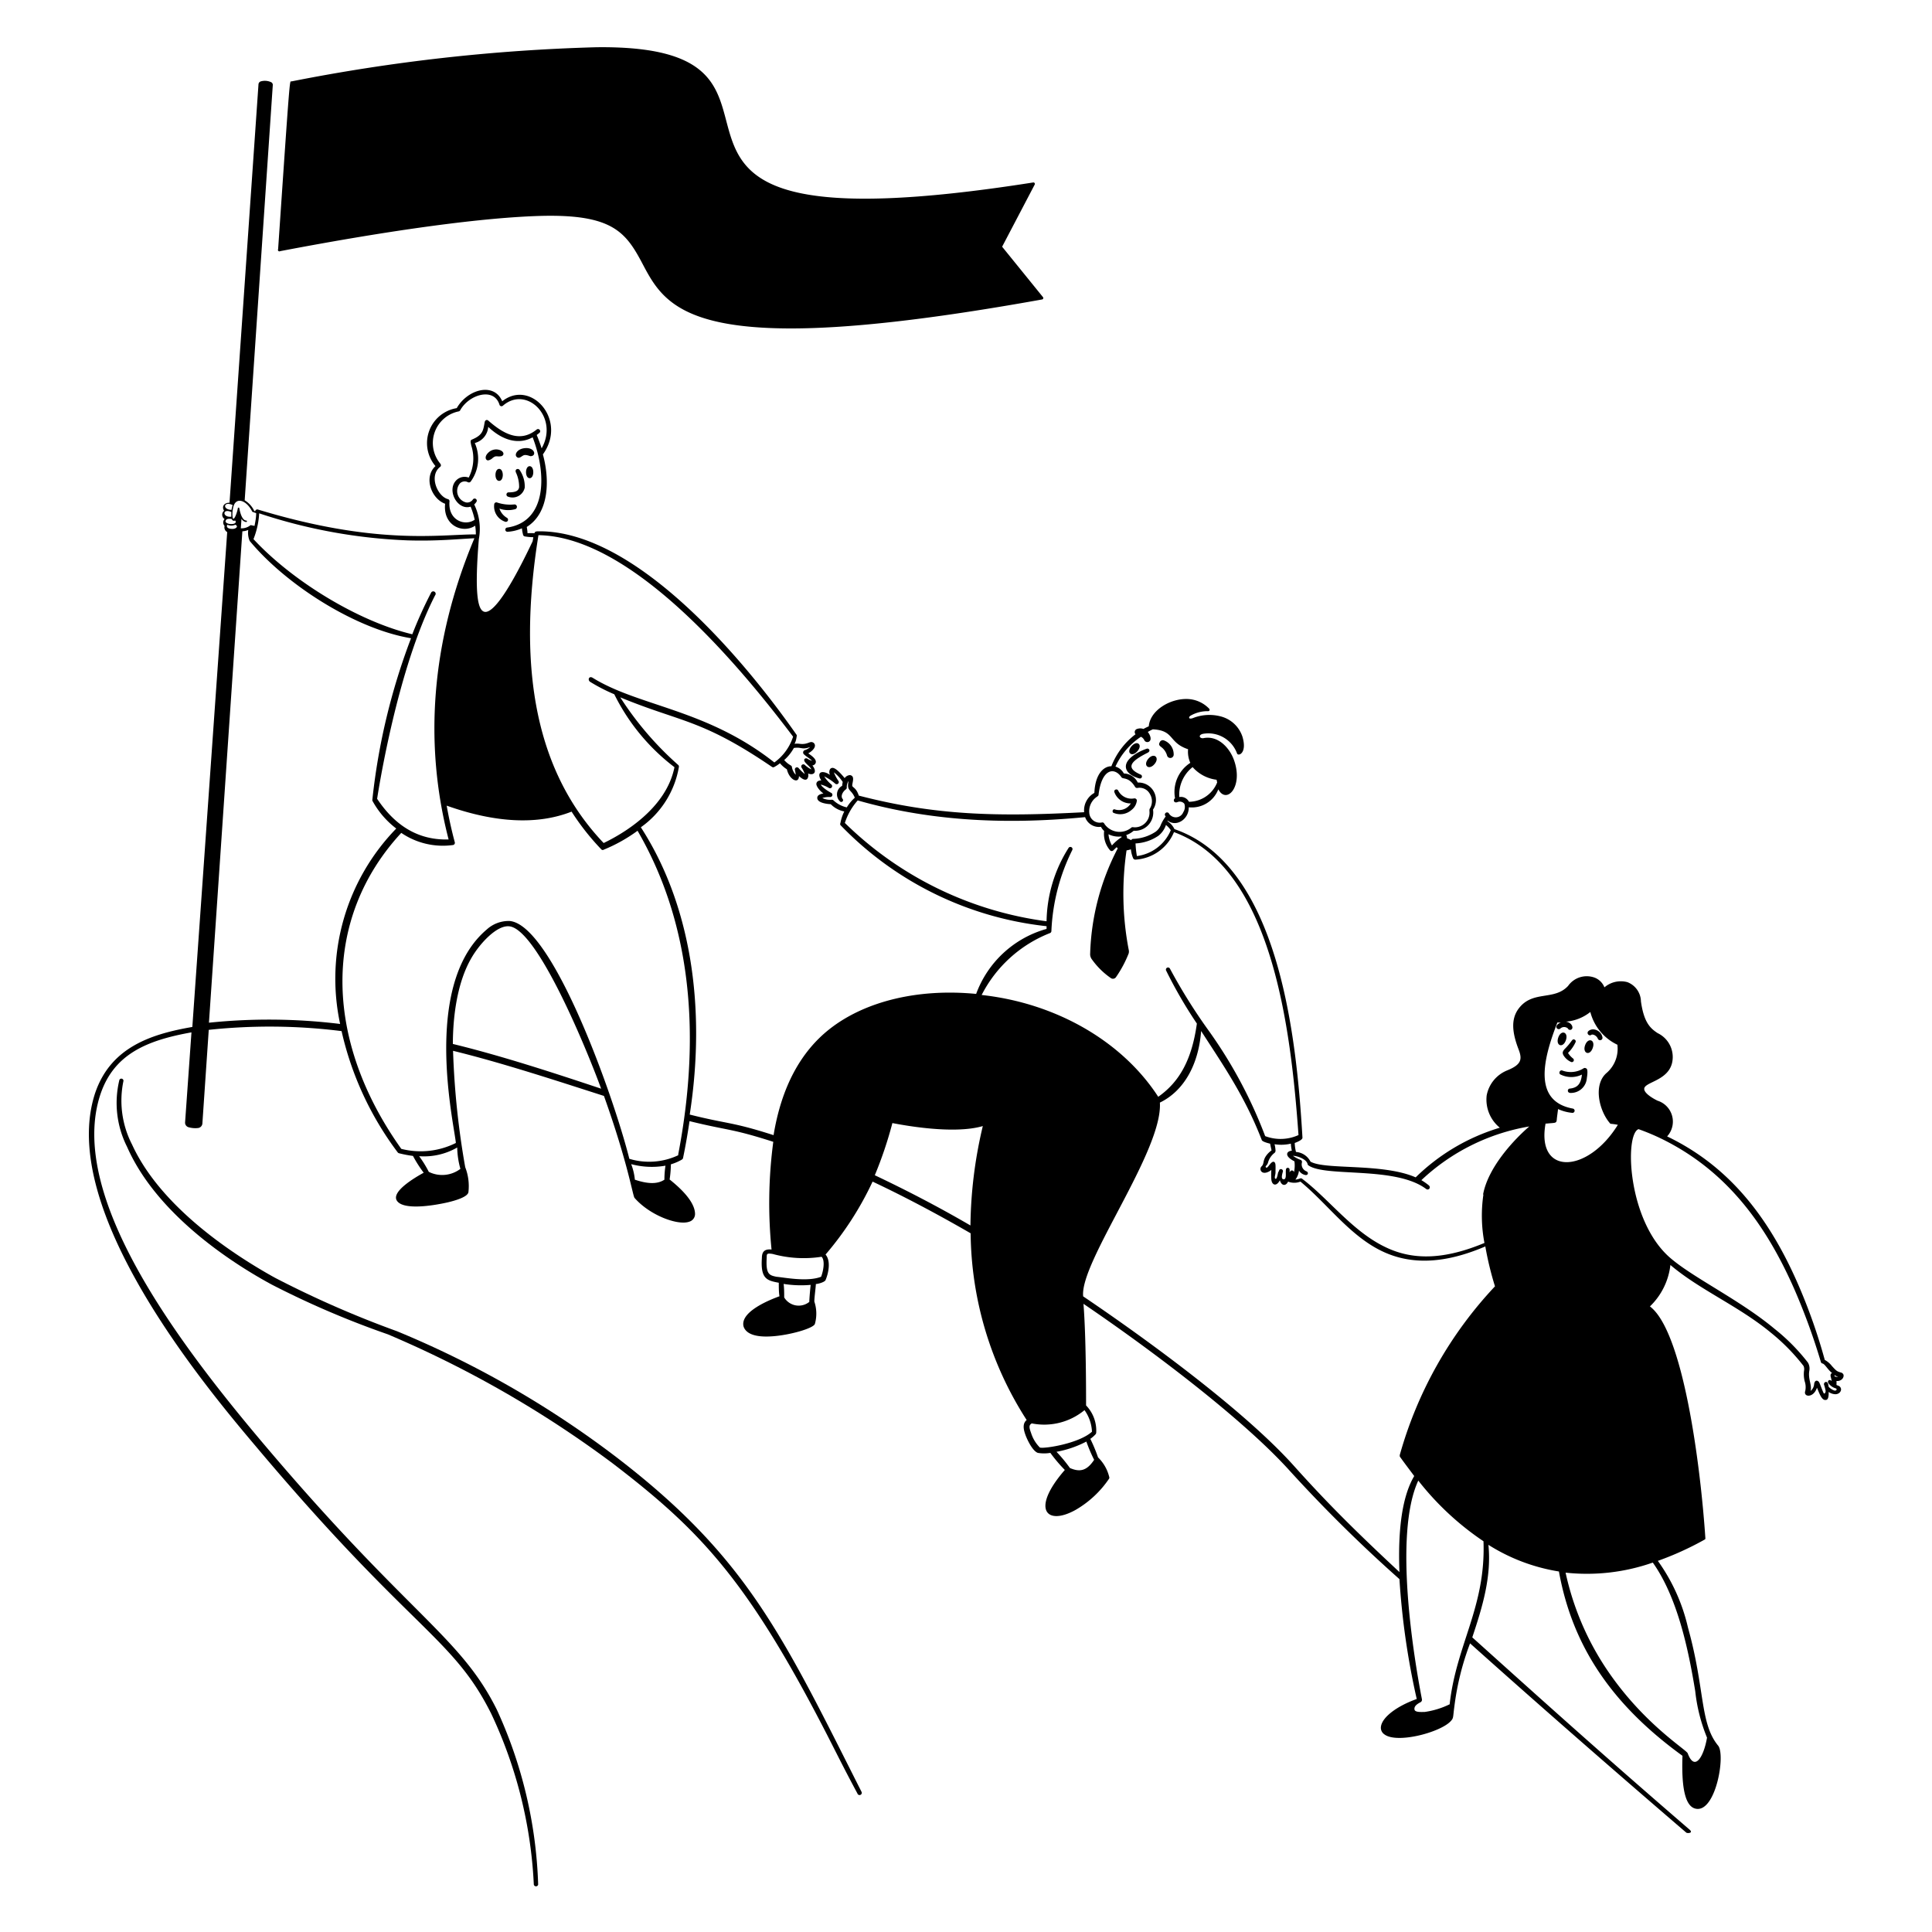 <svg xmlns="http://www.w3.org/2000/svg" viewBox="0 0 200 200" id="Team-Success-4--Streamline-Milano">
  <desc>
    Team Success 4 Streamline Illustration: https://streamlinehq.com
  </desc>
  <g fill="#000000">
    <path d="M53.23 52.22a4.25 4.25 0 0 1 -1.77 -0.2 0.22 0.22 0 0 0 -0.3 0.2A1.67 1.67 0 0 0 52.27 54a0.22 0.22 0 0 0 0.2 -0.4 1.76 1.76 0 0 1 -0.77 -0.95 2.7 2.7 0 0 0 1.59 0.07 0.23 0.23 0 0 0 -0.06 -0.5zm0.17 -3.33a3.52 3.52 0 0 1 0.34 1.53c-0.05 0.41 -0.38 0.55 -1.13 0.55a0.23 0.23 0 0 0 0 0.45 1.29 1.29 0 0 0 1.71 -0.94 3 3 0 0 0 -0.51 -1.8c-0.13 -0.24 -0.54 -0.14 -0.41 0.21zm-1.73 -0.35c-0.5 0 -0.51 1.24 0 1.24s0.5 -1.24 0 -1.24zm3.16 -0.28c-0.5 0 -0.5 1.24 0 1.24s0.5 -1.24 0 -1.24zm-2.92 -1.04c0.27 -0.08 0.31 -0.41 -0.09 -0.6a1.15 1.15 0 0 0 -1.29 0.26c-0.41 0.4 -0.26 0.78 0 0.78a0.9 0.9 0 0 0 0.47 -0.25c0.38 -0.31 0.44 -0.09 0.91 -0.19zm2.35 -0.82c-0.76 0.11 -1 0.66 -0.79 0.88s0.39 0.06 0.58 -0.06 0.29 -0.19 0.84 0c0.7 0.03 0.51 -0.97 -0.63 -0.82zM29 26c11.84 -2.26 21.14 -3.49 27 -3.65 7.41 -0.19 8.79 1.69 10.51 4.95S70.09 34 81.88 34c5.83 0 14.1 -0.86 26 -3a0.15 0.15 0 0 0 0.09 -0.24l-4.23 -5.22 3.37 -6.43a0.15 0.15 0 0 0 -0.16 -0.22c-49.8 7.83 -18.09 -14.32 -45.2 -14a188.57 188.57 0 0 0 -31.59 3.54c-0.18 0 -0.12 -1 -1.37 17.37a0.15 0.15 0 0 0 0.21 0.2zm86.24 58.13a1.76 1.76 0 0 0 1.89 -0.28 1.43 1.43 0 0 0 0.56 -1 0.25 0.25 0 0 0 -0.28 -0.2 1.54 1.54 0 0 1 -1.65 -0.8 0.21 0.21 0 0 0 -0.28 -0.11 0.2 0.2 0 0 0 -0.12 0.26 1.77 1.77 0 0 0 1.7 1.17 1.42 1.42 0 0 1 -1.71 0.6 0.21 0.21 0 0 0 -0.11 0.36zm2.7 -3.55a0.21 0.21 0 1 0 0.13 -0.4c-1.68 -0.73 -0.91 -1.43 0.74 -2.26 0.34 -0.18 0.13 -0.47 -0.08 -0.42 -0.78 0.25 -2.24 1 -2.18 1.9 0.05 0.76 1.07 1.1 1.39 1.18z" stroke-width="1"></path>
    <path d="M117 78c0.42 0.36 1.29 -0.67 0.87 -1s-1.26 0.67 -0.87 1zm1.87 0.55c-0.58 0.69 0.06 1.23 0.64 0.55s-0.06 -1.23 -0.64 -0.55zm1.31 -1.24a1.65 1.65 0 0 1 0.63 0.89 0.35 0.35 0 0 0 0.69 -0.09 1.54 1.54 0 0 0 -1 -1.46 0.34 0.34 0 0 0 -0.45 0.21c-0.12 0.19 -0.05 0.31 0.13 0.45zm44.09 34.29c0.14 -0.86 0 -1 -0.08 -1a0.22 0.22 0 0 0 -0.27 0 2.49 2.49 0 0 1 -2.19 0.22c-0.29 -0.1 -0.41 0.34 -0.17 0.42a2.5 2.5 0 0 0 2.2 0c-0.1 0.95 -0.44 1.36 -1.25 1.45 -0.26 0 -0.32 0.46 0.09 0.45a1.65 1.65 0 0 0 1.67 -1.54zm-2.44 -2.39a1.76 1.76 0 0 0 0.82 0.73 0.21 0.21 0 0 0 0.2 -0.36 2.25 2.25 0 0 1 -0.53 -0.58 3.78 3.78 0 0 0 0.78 -1.11 0.2 0.2 0 0 0 -0.1 -0.27c-0.27 -0.13 -0.24 0.2 -1.05 1 -0.21 0.25 -0.21 0.38 -0.12 0.59zm0.27 -1.53c0.29 -0.85 -0.5 -1.12 -0.79 -0.27s0.49 1.13 0.79 0.27zm2.78 0.8c0.3 -0.85 -0.49 -1.12 -0.79 -0.28s0.49 1.16 0.79 0.28zm0.12 -1.35a0.73 0.73 0 0 1 0.41 0.4 0.25 0.25 0 0 0 0.48 -0.11c-0.09 -0.71 -1 -1.13 -1.48 -0.66a0.25 0.25 0 0 0 0.24 0.41c0.1 -0.03 0.1 -0.12 0.35 -0.04zM63.76 150.81a101 101 0 0 0 -22.66 -13 105.19 105.19 0 0 1 -12.68 -5.56c-4.23 -2.35 -11.77 -7.26 -14.75 -13.77a9.91 9.91 0 0 1 -0.89 -6.58 0.22 0.22 0 0 0 -0.42 -0.11 10.08 10.08 0 0 0 0.79 6.92c3.22 7.34 11.57 12.43 15 14.28a92.72 92.72 0 0 0 12 5.14 111.72 111.72 0 0 1 23.25 13.34c9.34 7.14 14.29 12.39 23.06 29.77 0.58 1.14 1.23 2.43 2.3 4.42a0.23 0.23 0 1 0 0.42 -0.18c-8.24 -16.33 -11.89 -24.31 -25.42 -34.67z" stroke-width="1"></path>
    <path d="M190.82 142.27a0.38 0.38 0 0 0 -0.26 -0.19c-0.4 -0.12 -0.45 -0.15 -0.93 -0.68a2.28 2.28 0 0 0 -0.73 -0.62 58.09 58.09 0 0 0 -2.61 -7.48c-3.32 -7.78 -7.68 -12.76 -13.71 -15.66a2.27 2.27 0 0 0 -1 -3.7c-0.88 -0.44 -1.38 -0.89 -1.37 -1.22 0 -0.72 2.51 -0.82 2.9 -2.77a2.74 2.74 0 0 0 -1.51 -3c-0.76 -0.5 -1.42 -1.09 -1.73 -3.28a2.18 2.18 0 0 0 -1.41 -2 2.61 2.61 0 0 0 -2.37 0.54 1.78 1.78 0 0 0 -1 -1 2.36 2.36 0 0 0 -2.76 0.85c-1.48 1.6 -3.75 0.37 -5.2 2.46 -0.67 1 -0.64 2.27 0.08 4.13 0.38 1 0.3 1.55 -1.17 2.15a3.49 3.49 0 0 0 -2.14 2.6 3.75 3.75 0 0 0 1.36 3.34 21.08 21.08 0 0 0 -8.71 5.14c-3.43 -1.5 -9.38 -0.75 -10.89 -1.63a1.83 1.83 0 0 0 -1.5 -1 4.25 4.25 0 0 1 -0.13 -0.93c0.4 -0.15 0.81 -0.35 0.8 -0.55 -0.65 -11.23 -2.64 -28.27 -13.25 -31.94a2 2 0 0 0 -0.71 -0.81 0.35 0.35 0 0 1 0 -0.08c0.9 0.72 2.21 -0.13 2.19 -1.37a2.94 2.94 0 0 0 3.06 -1.86c0.84 1.6 2.63 -0.27 1.61 -3.06 -0.47 -1.28 -1.66 -2.53 -3.13 -2.24 -0.39 0.08 -0.62 -0.3 -0.09 -0.44a3.17 3.17 0 0 1 3.55 2.03c0.11 0.32 1.07 0 0.56 -1.73a3.21 3.21 0 0 0 -2.3 -2.12 4.62 4.62 0 0 0 -2.84 0.19c-0.48 0.16 -0.44 -0.13 -0.24 -0.25a3.53 3.53 0 0 1 1.82 -0.47c0.17 0 0.2 -0.17 0.11 -0.26a3.27 3.27 0 0 0 -2.25 -1c-1.77 -0.06 -3.86 1.16 -4 2.83a5.6 5.6 0 0 0 -0.55 0.27 1 1 0 0 0 -0.66 0 0.34 0.34 0 0 0 -0.16 0.55 7.62 7.62 0 0 0 -2.5 3.31c-0.79 0 -1.68 0.79 -1.76 2.76a2.07 2.07 0 0 0 -1.06 2c-9 0.48 -15.39 0.34 -23.33 -1.72 -0.25 -0.79 -0.62 -0.83 -0.67 -1s0.21 -0.76 0 -1a0.36 0.36 0 0 0 -0.26 -0.12 0.71 0.71 0 0 0 -0.53 0.31c-0.57 -0.69 -1 -1.08 -1.28 -1.06a0.3 0.3 0 0 0 -0.24 0.15 0.61 0.61 0 0 0 0 0.57l-0.26 -0.15c-0.72 -0.34 -1.11 0 -0.64 0.73 -0.31 0 -0.49 0.12 -0.51 0.35s0.31 0.7 0.73 1c-0.29 0.05 -0.59 0.15 -0.63 0.39 -0.09 0.54 0.85 0.69 1.39 0.72a2.65 2.65 0 0 0 1.4 0.75 4.51 4.51 0 0 0 -0.4 1.2 0.23 0.23 0 0 0 0 0.21 34.84 34.84 0 0 0 21.34 10.47v0.28a10.88 10.88 0 0 0 -7.29 6.73c-5.94 -0.58 -11.46 0.73 -15.15 3.62 -3 2.35 -5 6 -5.82 11 -4.4 -1.41 -4.66 -1.12 -8.68 -2.13 1.76 -11.38 0 -21.93 -5.06 -29.74a9.64 9.64 0 0 0 3.94 -6.25 0.22 0.22 0 0 0 -0.07 -0.2 33.38 33.38 0 0 1 -6 -7c6.31 2.61 8.38 2.21 15.72 7.21a0.22 0.22 0 0 0 0.22 0 3.62 3.62 0 0 0 0.59 -0.39 3.08 3.08 0 0 0 0.72 0.63c0.23 1.06 1.23 1.58 1.25 0.7 0.26 0.23 0.65 0.54 0.87 0.27a0.64 0.64 0 0 0 0.07 -0.54c0.57 0.24 1 -0.12 0.45 -0.83a0.41 0.41 0 0 0 0.29 -0.17c0.27 -0.39 -0.33 -0.82 -0.72 -1.08 0.32 -0.18 0.66 -0.48 0.69 -0.76a0.36 0.36 0 0 0 -0.18 -0.36c-0.36 -0.2 -0.54 0.24 -1.39 0.13s-0.46 0.32 -0.32 -0.76a0.27 0.27 0 0 0 0 -0.16C76.82 68 65.77 55 55.85 55c-0.3 0 -0.49 0 -0.52 0.2a5.81 5.81 0 0 0 -0.72 0 4.81 4.81 0 0 0 -0.08 -0.65c2.35 -1.47 2.38 -4.93 1.67 -7.51 2.59 -3.59 -1.28 -7.84 -4.21 -5.5 -0.84 -2 -3.58 -1.26 -4.71 0.71a3.67 3.67 0 0 0 -2.2 6c-1.24 1.13 -0.46 3.36 1 3.9 -0.24 2.26 1.83 3.13 3.11 2.27a5.46 5.46 0 0 1 0.07 0.9c-3.81 0 -10.28 1.15 -22.55 -2.57a0.22 0.22 0 0 0 -0.29 0.16h-0.09a2.6 2.6 0 0 0 -1 -1.12l2.91 -43a0.31 0.31 0 0 0 -0.15 -0.27 1.53 1.53 0 0 0 -1.11 -0.09 0.34 0.34 0 0 0 -0.22 0.28l-3 43.33c-0.61 0 -0.82 0.45 -0.56 0.83a0.53 0.53 0 0 0 0.05 0.86 0.53 0.53 0 0 0 0 0.72 0.55 0.55 0 0 0 0.27 0.63l-3.61 51.23c-4.28 0.74 -8.45 2.1 -10.06 6.84 -4 12.1 11.6 30.62 16.74 36.7 16 19 20.28 19.57 24.27 27.57a46.53 46.53 0 0 1 4.4 17.67 0.23 0.23 0 0 0 0.45 0A46.76 46.76 0 0 0 51.44 177c-3.81 -7.68 -9.13 -9.73 -24.32 -27.73 -8.84 -10.48 -20.19 -25.61 -16.72 -36 1.4 -4.14 4.77 -5.57 9.42 -6.4l-0.66 9.32a0.49 0.49 0 0 0 0.36 0.5 2.5 2.5 0 0 0 1 0.08 0.51 0.51 0 0 0 0.43 -0.46l0.66 -9.7a59.48 59.48 0 0 1 13.75 0.13 32.92 32.92 0 0 0 5.8 12.54 0.26 0.26 0 0 0 0.13 0.1 12.13 12.13 0 0 0 1.46 0.28 13.15 13.15 0 0 0 1.11 1.74c-1 0.55 -3.43 2 -2.75 2.93s3.55 0.52 5.23 0.14c0.93 -0.22 2.06 -0.58 2.15 -1.05a5.39 5.39 0 0 0 -0.33 -2.59 84.17 84.17 0 0 1 -1.26 -12.05c5 1.22 10.6 3.06 15.62 4.67 2.54 7.11 3 10.47 3.18 10.57 1.58 1.8 4.48 2.87 5.65 2.45a0.83 0.83 0 0 0 0.6 -0.79c0 -1.43 -1.91 -3 -2.63 -3.58a11.6 11.6 0 0 0 0.13 -1.57 5.23 5.23 0 0 0 1.14 -0.49c0.1 -0.1 0.1 -0.07 0.12 -0.17 0.26 -1.25 0.48 -2.53 0.67 -3.81 4.06 1 4.27 0.73 8.67 2.14a48.17 48.17 0 0 0 -0.18 11.15c-0.71 -0.07 -1 0.21 -1 0.88 -0.15 2.17 0.53 2.33 1.75 2.56 0 0.43 0 1 0.07 1.4 -1.11 0.4 -4.13 1.64 -3.71 3.15 0.27 0.76 1.26 1.1 2.87 1 1.88 -0.11 4.4 -0.84 4.51 -1.3a3.92 3.92 0 0 0 -0.06 -2.3c0 -0.44 0.13 -1.31 0.16 -1.82 0.22 0 0.9 -0.19 1 -0.4 0.32 -0.76 0.56 -2 0 -2.65a33 33 0 0 0 4.87 -7.55c3.19 1.5 6.6 3.3 10.15 5.35a36.31 36.31 0 0 0 5.8 19.33c-0.51 0.41 -0.27 1.13 -0.13 1.53s0.7 1.65 1.28 1.87a3.81 3.81 0 0 0 1.3 0 15.77 15.77 0 0 0 1.5 1.77c-3.54 4.06 -1.92 5.84 1.14 4.12a10.55 10.55 0 0 0 3.45 -3.23 0.25 0.25 0 0 0 0 -0.19 4.19 4.19 0 0 0 -1.15 -2 16.91 16.91 0 0 0 -0.8 -1.92 3.5 3.5 0 0 0 0.54 -0.47 0.29 0.29 0 0 0 0.07 -0.18 3.75 3.75 0 0 0 -1.05 -2.81c0 -1.37 0 -7.17 -0.27 -10.52 7.14 4.85 16.39 11.84 21.23 17.15a149.43 149.43 0 0 0 11.48 11.35 78.33 78.33 0 0 0 1.79 12.41c-2.07 0.74 -3.55 1.87 -3.7 2.83a0.82 0.82 0 0 0 0.35 0.83c1.31 1 5.86 -0.22 6.89 -1.39 0.29 -0.32 0.2 -0.38 0.36 -1.53a28.13 28.13 0 0 1 1.62 -6.5c6.34 5.68 14.27 12.63 22.38 19.59 0.1 0.09 0.78 0.07 0.34 -0.31 -8.69 -7.49 -14.82 -13 -22.49 -19.9 1.05 -3.15 2 -6.26 1.67 -9.58a19.34 19.34 0 0 0 7.3 2.76c1.39 7.71 5.46 13.77 12.79 19.08 -0.13 3.56 0.35 5.36 1.46 5.49 2 0.25 3 -5.55 2.24 -6.53 -1.92 -2.32 -1.35 -5.84 -3.13 -12.23a19.23 19.23 0 0 0 -3.12 -6.91 31.5 31.5 0 0 0 4.84 -2.2 0.13 0.13 0 0 0 0.08 -0.14c-0.52 -7.77 -2.32 -21.42 -5.74 -24a7.06 7.06 0 0 0 2.12 -4.29c3 2.56 7.08 4.26 10.39 7a20.73 20.73 0 0 1 3.39 3.45 0.83 0.83 0 0 1 0.05 0.51 3 3 0 0 0 0.07 1.08 1.88 1.88 0 0 1 0.06 1c-0.23 0.64 0.85 0.77 1.21 -0.33 0.21 0.45 0.47 1.35 0.92 1.26 0.22 0 0.31 -0.3 0.29 -0.83a1.27 1.27 0 0 0 0.69 0.24c0.42 0 0.66 -0.34 0.58 -0.6s-0.27 -0.27 -0.46 -0.36a2.7 2.7 0 0 0 0 -0.41c0.59 0.04 0.83 -0.45 0.71 -0.69zm-106.89 -65a1.38 1.38 0 0 1 -0.57 0.37 0.26 0.26 0 0 0 -0.11 0.47c0.17 0.17 0.63 0.45 0.81 0.64a1.56 1.56 0 0 1 -0.45 -0.19 0.23 0.23 0 0 0 -0.31 0c-0.26 0.29 0.56 0.73 0.69 1.09a2.84 2.84 0 0 1 -0.67 -0.46 0.22 0.22 0 0 0 -0.33 0.29 3 3 0 0 1 0.32 0.65 5 5 0 0 1 -0.64 -0.62 0.22 0.22 0 0 0 -0.38 0.2 3 3 0 0 1 0.08 0.49 1.54 1.54 0 0 1 -0.39 -0.78c0 -0.23 -0.28 -0.15 -0.8 -0.74a4.72 4.72 0 0 0 1 -1.25c0.82 -0.13 0.82 0.24 1.75 -0.12zM55.74 55.4c8.9 0.13 19.23 11.39 26.36 20.86a5.28 5.28 0 0 1 -1.94 2.67c-7 -5.53 -14 -5.79 -18.8 -8.76 -0.36 -0.23 -0.56 0.17 -0.29 0.4a18.2 18.2 0 0 0 2.52 1.3 21.41 21.41 0 0 0 6.23 7.55c-0.86 4.29 -5.33 6.89 -7.33 7.85 -6.83 -7.18 -9.04 -17.61 -6.75 -31.87zm-9.21 -3.47a0.22 0.22 0 0 0 -0.16 -0.26c-1.07 -0.28 -2 -2.39 -0.82 -3.33 0.11 -0.08 0.14 -0.22 0 -0.38a3.34 3.34 0 0 1 1.92 -5.37 0.23 0.23 0 0 0 0.17 -0.12c0.9 -1.63 3.48 -2.41 4.06 -0.59a0.22 0.22 0 0 0 0.37 0.11c2.45 -2.12 5.82 1.2 4 4.42 -0.15 -0.46 -0.32 -0.93 -0.51 -1.38l0.28 -0.22a0.22 0.22 0 0 0 -0.29 -0.34c-1.79 1.45 -3.55 0.34 -5 -0.93 -0.14 -0.12 -0.34 -0.07 -0.38 0.18 -0.15 0.85 -0.19 1.32 -1.33 1.79 -0.17 0.07 -0.13 0.24 -0.05 0.63a4.32 4.32 0 0 1 -0.27 3.3 1.21 1.21 0 0 0 -1.2 0.2c-1.17 1 0 3.24 1.4 2.81a8.11 8.11 0 0 1 0.42 1.35c-0.98 0.7 -2.77 0.09 -2.61 -1.87zm2.56 0.29a1.18 1.18 0 0 0 0.23 -0.27 0.22 0.22 0 0 0 -0.37 -0.24 0.7 0.7 0 0 1 -0.71 0.3 1.22 1.22 0 0 1 -0.6 -2 0.71 0.71 0 0 1 0.8 -0.09 0.24 0.24 0 0 0 0.28 -0.06 4 4 0 0 0 0.43 -4 1.86 1.86 0 0 0 1.39 -1.67c1.54 1.46 3.19 1.85 4.6 1.08 1.48 3.85 1.46 8.71 -2.61 9.34a0.22 0.22 0 1 0 0 0.44 4.28 4.28 0 0 0 1.5 -0.36 3.93 3.93 0 0 0 0.11 0.63 0.23 0.23 0 0 0 0.19 0.21 5.24 5.24 0 0 0 0.88 0.08l-0.07 0.42c-3 6.32 -4.37 7.46 -5 7.3s-1.06 -1.57 -0.57 -7.51a5.8 5.8 0 0 0 -0.48 -3.6zm-22.26 0.92a55.4 55.4 0 0 0 15.39 2.8c3.13 0.09 5.27 -0.15 6.89 -0.22 -4.53 10.79 -5.22 21.34 -2.67 31.18 -3 0.09 -5.46 -1.29 -7.4 -4.21 0.14 -0.92 2.09 -13.43 6 -21.06a0.25 0.25 0 1 0 -0.42 -0.26 43.59 43.59 0 0 0 -1.94 4.29c-5.45 -1.29 -12.32 -5.41 -16.44 -9.85a8.41 8.41 0 0 0 0.59 -2.67zm-2.71 -0.5c0.21 -1.31 1.41 -0.88 2 0.34l0.4 0.14c0 0.47 -0.09 0.87 -0.17 1.32l-0.35 -0.07a0.09 0.09 0 0 0 -0.07 0 1.46 1.46 0 0 1 -1 0.32l0.07 -1a0.61 0.61 0 0 0 0.51 0.35 0.08 0.08 0 0 0 0 -0.15c-0.33 0 -0.58 -0.45 -0.74 -1.28 0 -0.08 -0.13 -0.09 -0.15 0 -0.06 0.44 -0.41 1.38 -0.53 1a2.69 2.69 0 0 1 0.03 -0.97zM24 54.75c-0.33 0 -0.62 -0.15 -0.47 -0.43a1 1 0 0 0 0.83 0c0.38 0.17 0.04 0.47 -0.36 0.43zm0.09 -2.47a2.15 2.15 0 0 0 -0.12 0.5c-0.97 -0.01 -0.84 -0.94 0.1 -0.5zm-0.14 0.69a4.43 4.43 0 0 0 0 0.52c-0.95 0.1 -0.95 -0.9 -0.02 -0.49zm-0.59 1c0 -0.29 0.36 -0.29 0.64 -0.24a0.22 0.22 0 0 0 0.33 0.15 0.17 0.17 0 0 1 0 0.28c-0.26 0.18 -1 0.09 -0.99 -0.23zM35.21 106a60.48 60.48 0 0 0 -13.58 -0.13L25.09 55a1.87 1.87 0 0 0 0.61 -0.14 2.11 2.11 0 0 0 0.15 1.14c3.79 4.57 11 9.13 16.7 10.07a66.67 66.67 0 0 0 -4 16.68 0.32 0.32 0 0 0 0 0.14 9.06 9.06 0 0 0 2.47 2.88A22.3 22.3 0 0 0 35.21 106zm12.45 15a3.12 3.12 0 0 1 -3.27 0.31 11.44 11.44 0 0 0 -1 -1.62 6.89 6.89 0 0 0 3.94 -0.9 8.74 8.74 0 0 0 0.33 2.21zm-0.78 -12.88c0 -2.66 0.38 -6.34 1.95 -9 0.82 -1.41 2.57 -3.35 3.87 -3.23 2.84 0.23 7.84 12.21 9.53 16.81 -4.92 -1.64 -10.36 -3.42 -15.35 -4.63zm21.9 14c-0.69 0.46 -1.67 0.47 -3.06 0a6 6 0 0 0 -0.38 -1.61 8.18 8.18 0 0 0 3.55 0.16 9.73 9.73 0 0 0 -0.11 1.33zm1.43 -2.53a7.07 7.07 0 0 1 -5.06 0.37c-1.7 -6.73 -8 -24.26 -12.4 -24.62a3.37 3.37 0 0 0 -2.36 0.88c-6 5.07 -4 17.05 -3.36 21 0.08 0.5 0.15 0.94 0.16 1.1a8.15 8.15 0 0 1 -5.65 0.61c-8.11 -11.4 -8.13 -23.92 0 -32.71a7.64 7.64 0 0 0 5.33 1.26 0.23 0.23 0 0 0 0.21 -0.29c-0.33 -1.22 -0.61 -2.5 -0.84 -3.79 5.07 1.8 9.42 2 12.93 0.62a25.52 25.52 0 0 0 3.1 3.93 0.21 0.21 0 0 0 0.25 0A16.44 16.44 0 0 0 66 86c5.29 9.11 6.72 20.4 4.21 33.5zm13.57 15.18a1.75 1.75 0 0 1 -2.6 -0.46c0 -0.37 0 -0.95 -0.06 -1.4a11.43 11.43 0 0 0 2.8 0.1c-0.05 0.43 -0.12 1.23 -0.14 1.67zm1.22 -2.6c-1.42 0.55 -3.74 0.08 -4.63 0 -0.73 -0.16 -1.11 -0.24 -1 -2 0 -0.37 0 -0.46 0.62 -0.36a12.11 12.11 0 0 0 5.06 0.29c0.36 0.35 0.21 1.4 -0.05 2.07zm36.2 -46.23a4.42 4.42 0 0 1 -3.51 2.68 10.12 10.12 0 0 1 -0.14 -1.31 4.58 4.58 0 0 0 2.38 -0.8 2.39 2.39 0 0 0 0.77 -1.11 2.67 2.67 0 0 1 0.5 0.54zm2.26 -6.53a3.94 3.94 0 0 0 2.48 1.31l0.06 0.28a3.17 3.17 0 0 1 -2.92 2 0.93 0.93 0 0 0 -1 -0.49 3.64 3.64 0 0 1 1.38 -3.1zm-5.35 -3.14a0.74 0.74 0 0 1 0.36 0.38 0.35 0.35 0 0 0 0.48 0.12c0.32 -0.2 0.1 -0.71 -0.13 -1a5.12 5.12 0 0 1 0.52 -0.27c2.28 0.12 1.58 1.37 3.65 2.06a2.84 2.84 0 0 0 0.23 1.41 3.59 3.59 0 0 0 -1.58 3.67c-0.22 0.11 -0.15 0.53 0.23 0.4a0.62 0.62 0 0 1 0.73 0.16 1 1 0 0 1 -0.11 0.88 0.83 0.83 0 0 1 -1.5 0.1 0.23 0.23 0 0 0 -0.39 0.23l0.07 0.11a4.32 4.32 0 0 0 -0.49 0.84 1.57 1.57 0 0 1 -0.55 0.74 4.46 4.46 0 0 1 -2.33 0.74 0.23 0.23 0 0 0 -0.2 0.14 2.11 2.11 0 0 0 -0.43 -0.2c0 -0.11 0 -0.19 -0.09 -0.33a2.44 2.44 0 0 0 0.78 -0.45 1.89 1.89 0 0 0 2 -2.19 1.8 1.8 0 0 0 -1.58 -2.8 1.63 1.63 0 0 0 -1.44 -0.94 1.44 1.44 0 0 0 -0.87 -0.71 7.4 7.4 0 0 1 2.64 -3.09zm-4.54 6.2c0.09 -0.07 0.15 -0.11 0.15 -0.19 0.32 -2.71 1.64 -2.92 2.38 -1.81 0.13 0.21 0.77 -0.07 1.41 1a0.25 0.25 0 0 0 0.23 0.1 1.21 1.21 0 0 1 1.3 0.63 1.44 1.44 0 0 1 0 1.49c-0.06 0.08 -0.05 0.15 -0.05 0.27a1.52 1.52 0 0 1 -1.63 1.68 0.42 0.42 0 0 0 -0.2 0 1.91 1.91 0 0 1 -2.81 -0.32c-0.06 -0.11 -0.12 -0.2 -0.27 -0.18a1.09 1.09 0 0 1 -1.32 -1 1.8 1.8 0 0 1 0.81 -1.67zm2.54 4.19a4.78 4.78 0 0 0 -1 0.86 2.81 2.81 0 0 1 -0.36 -1.16 2.39 2.39 0 0 0 1.34 0.23zm-29.82 -3.8c-0.08 -0.08 -0.15 -0.07 -0.25 -0.07a1.73 1.73 0 0 1 -0.91 -0.18 2.15 2.15 0 0 1 0.82 -0.1 0.23 0.23 0 0 0 0.12 -0.42c-0.58 -0.3 -1.09 -0.74 -1.09 -0.87a2.94 2.94 0 0 1 0.81 0.34 0.22 0.22 0 0 0 0.26 -0.36 3.61 3.61 0 0 1 -0.73 -0.83 5.1 5.1 0 0 1 1.15 0.76 0.22 0.22 0 0 0 0.31 -0.31 4.34 4.34 0 0 1 -0.46 -0.87 4.07 4.07 0 0 1 0.92 1 2.57 2.57 0 0 0 -0.06 0.4A1 1 0 0 0 87 83a0.19 0.19 0 0 0 0.24 -0.28c-0.26 -0.29 0 -0.77 0.32 -1a0.23 0.23 0 0 0 0.1 -0.19 1.09 1.09 0 0 1 0.19 -0.69c-0.23 1.11 0.26 0.81 0.64 1.74a4.42 4.42 0 0 0 -0.83 1 2.94 2.94 0 0 1 -1.37 -0.72zm14.17 44c-3.43 -2 -6.76 -3.71 -9.9 -5.2a41.29 41.29 0 0 0 1.82 -5.4c1 0.19 6.29 1.21 9.36 0.31a46.38 46.38 0 0 0 -1.28 10.31zm1.16 -23.86a13.46 13.46 0 0 1 7.08 -6.41 0.23 0.23 0 0 0 0.14 -0.2A20.74 20.74 0 0 1 111 88a0.22 0.22 0 0 0 -0.39 -0.21 14.58 14.58 0 0 0 -2.27 7.58 36.68 36.68 0 0 1 -20.88 -10.18 6.49 6.49 0 0 1 1.33 -2.33c7 2 14.69 2.59 23.54 1.73a1.51 1.51 0 0 0 1.64 1 1.5 1.5 0 0 0 0.33 0.43 2.6 2.6 0 0 0 0.61 2 0.23 0.23 0 0 0 0.35 0l0.33 -0.32 0.12 0.12a25.11 25.11 0 0 0 -2.86 11 0.94 0.94 0 0 0 0.13 0.42 8 8 0 0 0 2 2 0.38 0.38 0 0 0 0.55 -0.09 12 12 0 0 0 1.31 -2.45 0.79 0.79 0 0 0 0 -0.4 30.8 30.8 0 0 1 -0.22 -10.27 2.46 2.46 0 0 0 0.45 -0.11 3.05 3.05 0 0 0 0.24 0.94 0.25 0.25 0 0 0 0.22 0.13 4.61 4.61 0 0 0 4 -2.85c10.17 3.75 12.1 20.33 12.89 31.36a4.48 4.48 0 0 1 -3.45 0.11 47.8 47.8 0 0 0 -6 -11.13 57.29 57.29 0 0 1 -3.86 -6.21 0.22 0.22 0 0 0 -0.39 0.21 47.09 47.09 0 0 0 3.18 5.48c-0.51 3.66 -1.75 6 -4 7.58 -3.7 -5.71 -10.52 -9.69 -18.28 -10.54zM134 120.22a3.18 3.18 0 0 1 -0.05 1.13 0.21 0.21 0 0 0 -0.39 -0.08l-0.06 0.1a2.71 2.71 0 0 0 0 -0.29 0.19 0.19 0 0 0 -0.38 0c-0.06 0.31 0.1 1 -0.23 1s-0.15 -0.56 -0.08 -0.82a0.21 0.21 0 0 0 -0.39 -0.13c0 0.07 -0.06 0.15 -0.1 0.23s-0.12 0.74 -0.28 0.67 0 -0.42 0 -0.65c0 -0.66 0.05 -1 -0.15 -1.1s-0.45 0.28 -0.63 0.5 -0.31 0 -0.2 -0.09a0.74 0.74 0 0 0 0.21 -0.36 1.91 1.91 0 0 1 0.69 -1 0.3 0.3 0 0 0 0.08 -0.24 3 3 0 0 0 -0.1 -0.64 4.37 4.37 0 0 0 1.69 -0.06 4.42 4.42 0 0 0 0.1 0.73c-0.57 0.04 -0.81 0.56 0.27 1.1zm-20.73 30.89c-0.81 1.24 -1.57 1.26 -2.51 0.86a15.89 15.89 0 0 0 -1.39 -1.68 10.86 10.86 0 0 0 3.09 -1.06 15.66 15.66 0 0 0 0.8 1.88zm-1 -5.13a4.14 4.14 0 0 1 0.77 2.23c-1.34 1.22 -4.92 1.78 -5.39 1.64a3.68 3.68 0 0 1 -0.91 -1.5c-0.22 -0.59 -0.24 -0.83 0.07 -1a6.55 6.55 0 0 0 5.43 -1.35zm37.83 30.43a8.59 8.59 0 0 1 -2.61 0.81c-0.31 0 -1 0.06 -1.06 -0.24s0.17 -0.53 0.59 -0.75a0.29 0.29 0 0 0 0.18 -0.31c-0.76 -3.91 -3 -17 -0.38 -22.65a29.33 29.33 0 0 0 6.75 6.28c0.25 6.8 -2.81 10.67 -3.5 16.86zm-5.18 -25.74a0.13 0.13 0 0 0 0 0.13c0.49 0.69 1 1.35 1.48 2 -1.19 2 -1.71 5.32 -1.53 9.94 -4.76 -4.43 -7.67 -7.36 -11 -11.08 -6 -6.64 -18.09 -15 -21.74 -17.46 -0.39 -3.52 8.26 -15.07 7.94 -20.06 2.44 -1.18 4 -3.86 4.27 -7.41 2.33 3.61 4.53 6.77 6.28 11.29 0.06 0.17 0.67 0.33 0.86 0.37 0.11 0.52 0.15 0.69 0.15 0.7a2.29 2.29 0 0 0 -0.61 0.63c-0.29 0.46 -0.16 0.75 -0.4 1a0.39 0.39 0 0 0 -0.06 0.53c0.24 0.31 0.75 0.11 1.05 -0.14a6.81 6.81 0 0 0 0 1c0.06 0.59 0.53 0.75 0.88 0.07 0.2 0.65 0.65 0.58 0.85 0.14a1.77 1.77 0 0 0 1.28 0c2.8 2.3 5.15 5.67 8.55 7.25 3 1.4 6.46 1.23 10.59 -0.54a32.8 32.8 0 0 0 1 4.13 42 42 0 0 0 -9.87 17.51zm8.64 -27a15 15 0 0 0 0.11 5c-4.06 1.69 -7.3 1.84 -10.19 0.46 -3.45 -1.62 -5.9 -5 -8.69 -7.11 -0.18 -0.12 -0.26 0.06 -0.69 0.09a1.91 1.91 0 0 0 0.37 -0.93 1 1 0 0 0 0.63 0.45c0.32 0.08 0.4 -0.28 0.13 -0.38a0.77 0.77 0 0 1 -0.45 -0.93 0.23 0.23 0 0 0 -0.14 -0.25 3.18 3.18 0 0 1 -0.79 -0.42c0.41 0 1.39 0.32 1.51 0.85a0.19 0.19 0 0 0 0.09 0.14c1.77 1.25 9 0.05 12.18 2.44 0.27 0.2 0.55 -0.17 0.26 -0.39a6.28 6.28 0 0 0 -0.75 -0.52 21.52 21.52 0 0 1 11.17 -5.56c-1.53 1.32 -4.25 4.18 -4.78 7.03zm6.47 -7.35c1 -0.11 1.09 0 1.13 -0.44 0 -0.11 0.09 -0.74 0.13 -1.07a4.59 4.59 0 0 0 1.45 0.39 0.22 0.22 0 1 0 0.08 -0.44c-4.11 -0.76 -3.13 -5 -1.6 -8.91h0.36c-0.3 0.1 -0.62 0.4 -0.39 0.62a0.25 0.25 0 0 0 0.34 0 0.58 0.58 0 0 1 0.78 0 0.24 0.24 0 0 0 0.33 0.12c0.3 -0.14 0.1 -0.74 -0.54 -0.83a4.62 4.62 0 0 0 2.53 -1 5.18 5.18 0 0 0 2.8 3.39 3.3 3.3 0 0 1 -1.08 2.89c-1.46 1.2 -0.83 3.94 0.33 5.26 0.06 0.07 0.06 0 0.8 0.14 -3.14 5.08 -8.48 5.28 -7.48 -0.15zm11.09 45.47c2.53 3.59 3.66 8.93 4.37 13.28a17.62 17.62 0 0 0 1.22 4.81c-0.34 2 -1.28 3.56 -2 1.62 -0.15 -0.39 -4.62 -3.08 -8.39 -8.7a29 29 0 0 1 -4.25 -10 20.59 20.59 0 0 0 9.02 -1.04zm18.84 -17.82a1.51 1.51 0 0 1 -0.66 -0.41 2.86 2.86 0 0 0 -0.06 -0.31c-0.13 -0.37 -0.47 -0.14 -0.42 0.08a4.91 4.91 0 0 1 0.17 0.66c0 0.2 -0.14 0.38 -0.23 0.18 -0.19 -0.42 -0.36 -0.95 -0.46 -1.1s-0.41 -0.29 -0.5 0.19a1 1 0 0 1 -0.37 0.73c0.16 -0.63 -0.28 -1.22 -0.13 -2.09a1.23 1.23 0 0 0 -0.14 -0.84 20.34 20.34 0 0 0 -3.46 -3.5c-3.59 -3 -8.46 -5.3 -10.84 -7.38 -4.39 -3.84 -4.7 -12.76 -3.24 -13.29a23.22 23.22 0 0 1 2.39 1c6.73 3.3 10.8 8.86 13.78 15.66a66.42 66.42 0 0 1 2.71 7.45 0.21 0.21 0 0 0 0.17 0.15c0.25 0.06 0.52 0.62 1 1 -0.17 0 -0.2 0.22 -0.15 0.39s0.07 0.29 0.1 0.44c-0.2 -0.25 -0.48 -0.05 -0.36 0.18a1.42 1.42 0 0 0 0.8 0.57c0.13 0.06 0.05 0.27 -0.13 0.21zm0 -1.44c-0.1 -0.32 -0.14 -0.16 0.32 0a0.63 0.63 0 0 1 -0.28 -0.03z" stroke-width="1"></path>
  </g>
</svg>